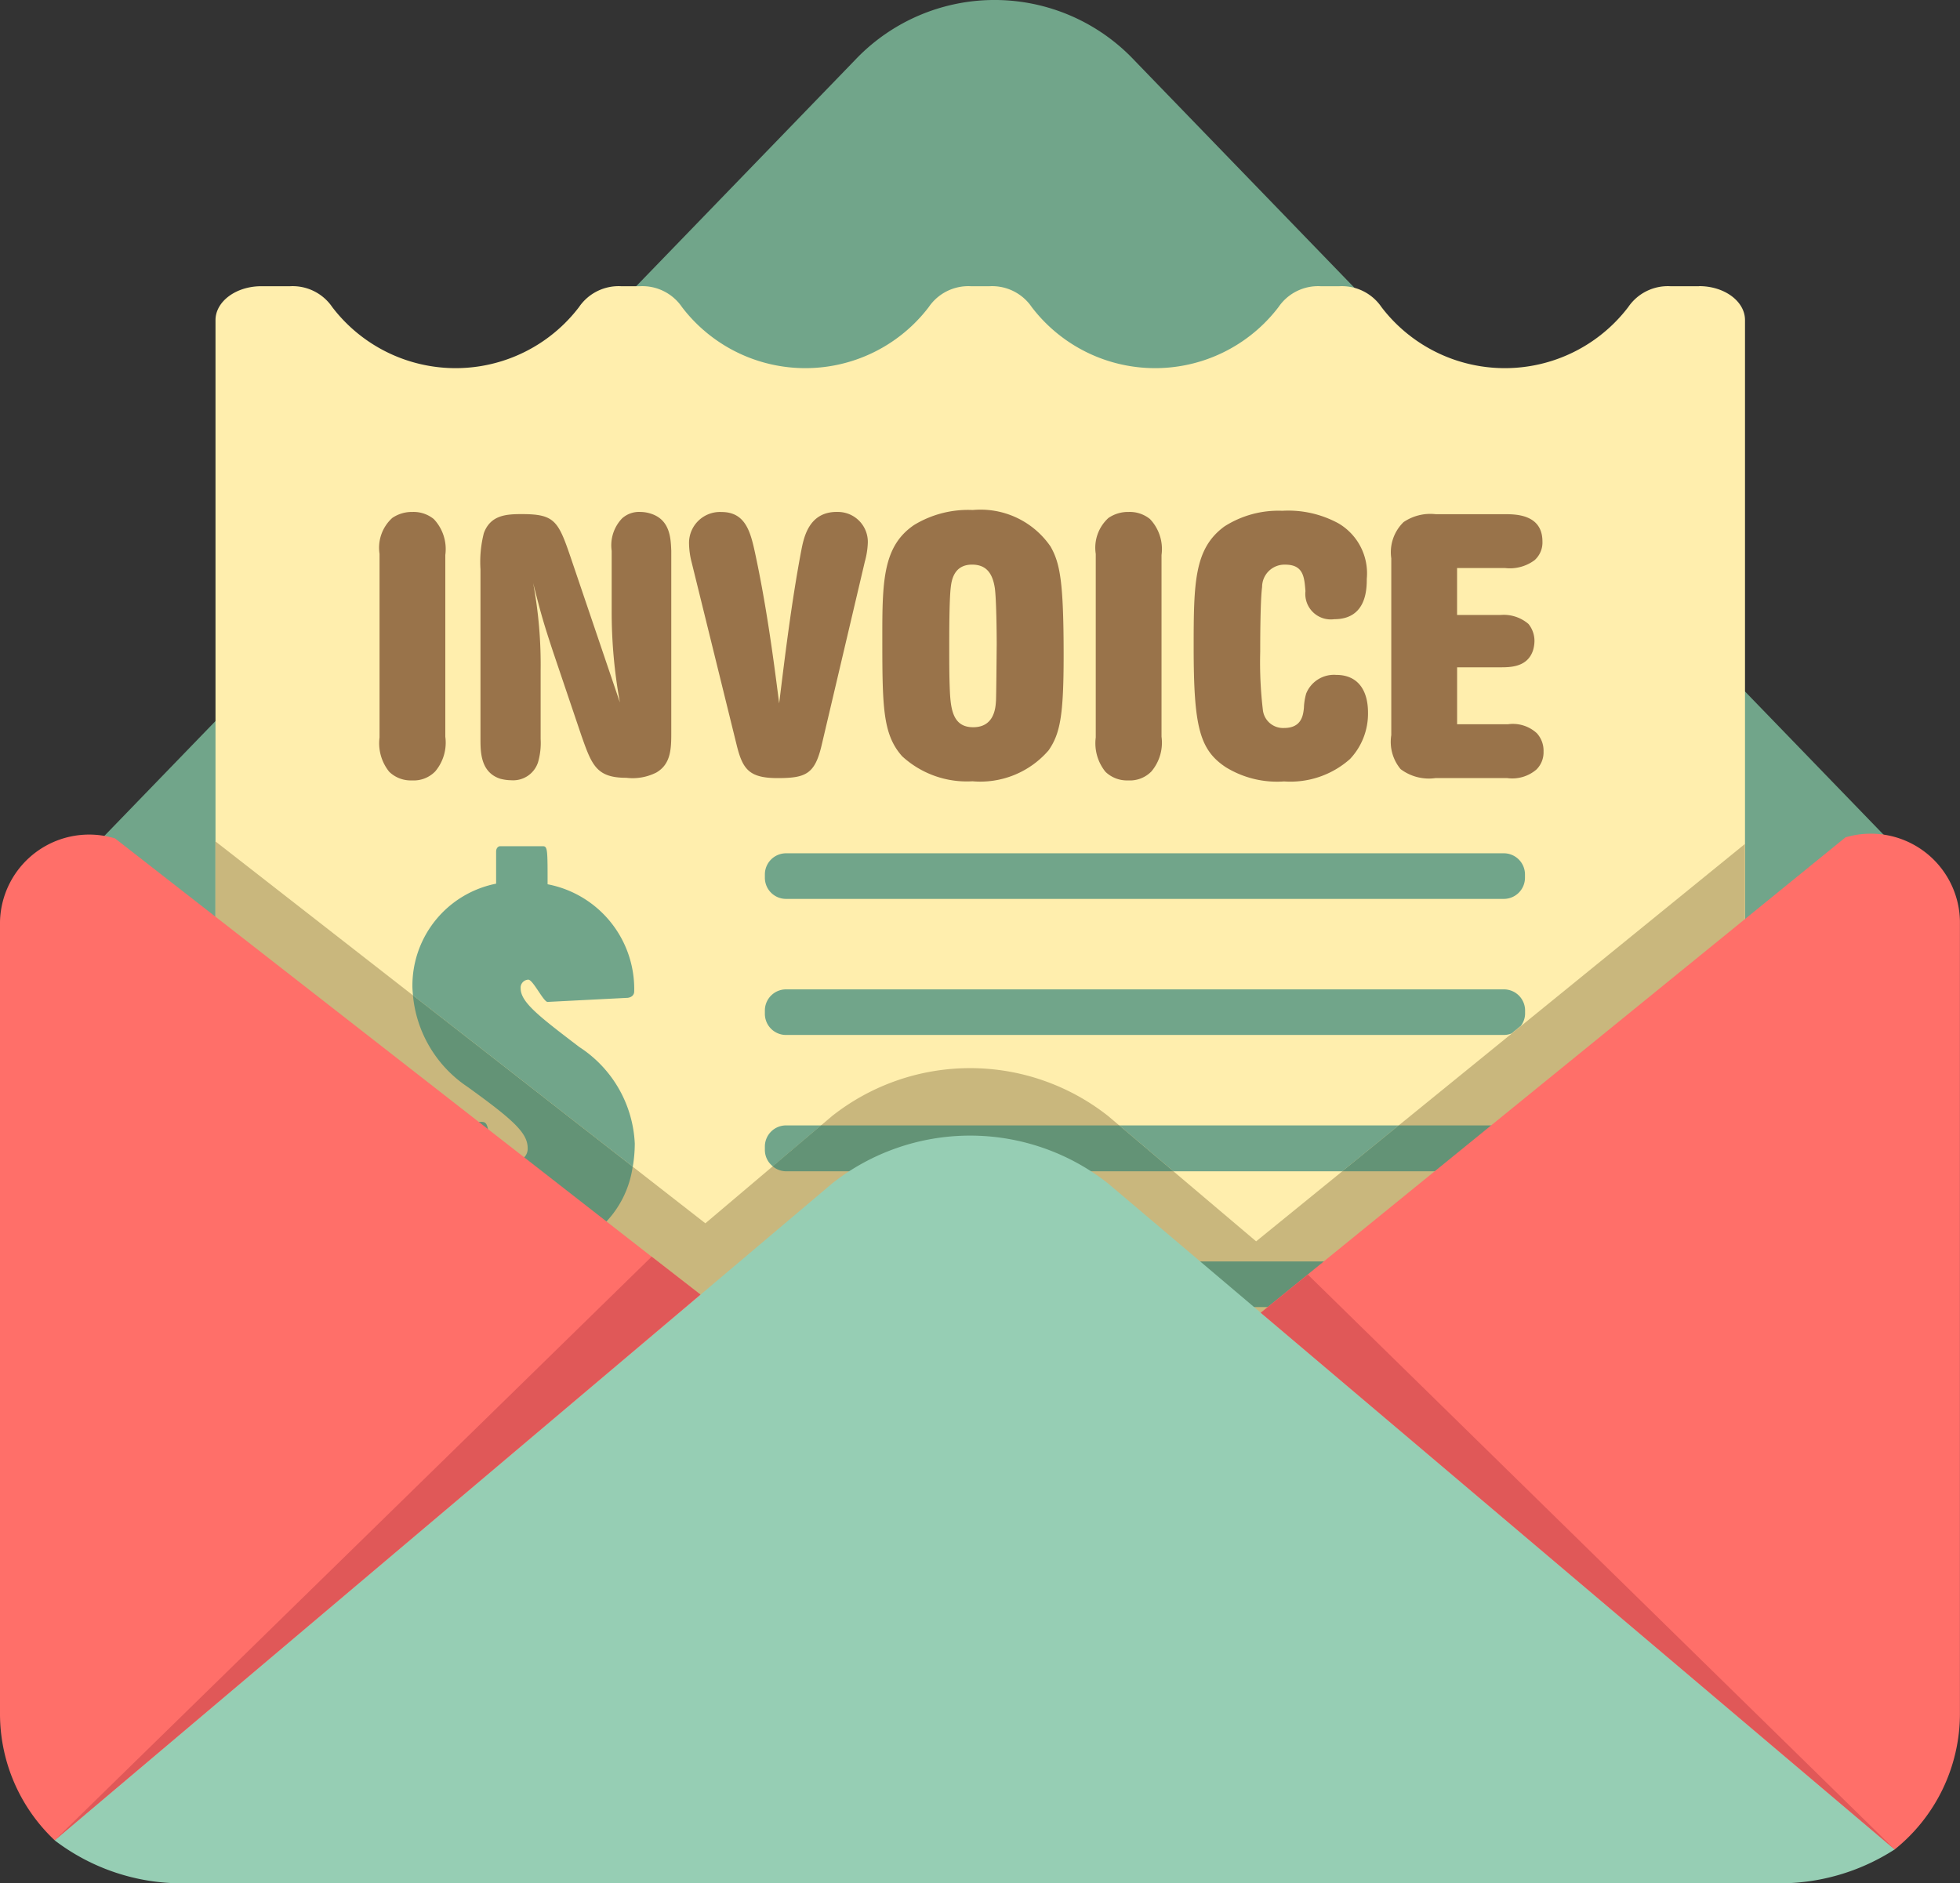 <svg xmlns="http://www.w3.org/2000/svg" width="65.419" height="62.863" viewBox="0 0 65.419 62.863">
  <rect x="0" y="0" width="65.419" height="62.863" fill="#333333" stroke="none"/>
  <g id="Group_89" data-name="Group 89" transform="translate(0 -0.001)">
    <path id="Path_219" data-name="Path 219" d="M56.012,2.138l-.176-.183a6.413,6.413,0,0,0-9.219,0l-.176.183L20.672,28.774c1.1,1.047,2.606,23.583,4.269,23.583h53.23c1.491,0,2.854-22.408,3.913-23.269Zm0,0" transform="translate(-18.031 0)" fill="#71a58a"/>
    <path id="Path_220" data-name="Path 220" d="M105.81,74.77h-.964a1.6,1.6,0,0,0-1.406.7,5.179,5.179,0,0,1-8.231,0,1.6,1.6,0,0,0-1.407-.7h-.629a1.6,1.6,0,0,0-1.406.7,5.179,5.179,0,0,1-8.231,0,1.6,1.6,0,0,0-1.407-.7H81.5a1.6,1.6,0,0,0-1.407.7,5.179,5.179,0,0,1-8.231,0,1.6,1.6,0,0,0-1.407-.7h-.628a1.6,1.6,0,0,0-1.407.7,5.179,5.179,0,0,1-8.231,0,1.6,1.6,0,0,0-1.407-.7h-.964c-.844,0-1.528.508-1.528,1.133v41.959H107.34V75.9c0-.626-.685-1.133-1.53-1.133Zm0,0" transform="translate(-49.097 -65.215)" fill="#ffeead"/>
    <path id="Path_221" data-name="Path 221" d="M91.016,233.166l-4.76-4.031-.177-.15a7.437,7.437,0,0,0-9.219,0l-.176.15-4.051,3.429L56.281,219.816v25.966h51.051V219.9Zm0,0" transform="translate(-49.09 -191.729)" fill="#c9b77d"/>
    <path id="Path_222" data-name="Path 222" d="M113.294,227.778c-1.309-1-1.954-1.485-1.954-1.953a.267.267,0,0,1,.255-.293c.156,0,.508.743.644.743l2.677-.137c.136-.019.214-.1.214-.215a3.559,3.559,0,0,0-2.891-3.575c0-1.152,0-1.27-.156-1.27h-1.426c-.078,0-.136.078-.136.176v1.074a3.468,3.468,0,0,0-2.794,3.419c0,.106.011.208.019.31l7.336,5.719a4.637,4.637,0,0,0,.067-.775,4.061,4.061,0,0,0-1.855-3.223Zm0,0" transform="translate(-93.962 -192.83)" fill="#71a58a"/>
    <path id="Path_223" data-name="Path 223" d="M224.444,222.922h-23.97a.707.707,0,0,0-.7.7v.122a.706.706,0,0,0,.7.7h23.97a.706.706,0,0,0,.7-.7v-.122A.706.706,0,0,0,224.444,222.922Zm0,0" transform="translate(-174.245 -194.438)" fill="#71a58a"/>
    <path id="Path_224" data-name="Path 224" d="M224.444,258.469h-23.97a.707.707,0,0,0-.7.7v.122a.706.706,0,0,0,.7.7h23.97a.689.689,0,0,0,.252-.051l.311-.254a.682.682,0,0,0,.141-.4v-.122A.707.707,0,0,0,224.444,258.469Zm0,0" transform="translate(-174.245 -225.443)" fill="#71a58a"/>
    <path id="Path_225" data-name="Path 225" d="M200.474,294.008a.707.707,0,0,0-.7.705v.122a.694.694,0,0,0,.266.538l1.612-1.365Zm0,0" transform="translate(-174.245 -256.441)" fill="#71a58a"/>
    <path id="Path_226" data-name="Path 226" d="M292.371,294.008l1.808,1.532h5.637l1.884-1.532Zm0,0" transform="translate(-255.014 -256.441)" fill="#71a58a"/>
    <g id="Group_88" data-name="Group 88" transform="translate(12.668 17.027)">
      <path id="Path_227" data-name="Path 227" d="M100.959,133.984a1.067,1.067,0,0,0-.712-.237,1.153,1.153,0,0,0-.673.2,1.342,1.342,0,0,0-.425,1.2v6.127a1.516,1.516,0,0,0,.324,1.147,1.035,1.035,0,0,0,.761.287,1,1,0,0,0,.773-.3,1.489,1.489,0,0,0,.337-1.16v-6.064A1.458,1.458,0,0,0,100.959,133.984Zm0,0" transform="translate(-99.149 -133.684)" fill="#99734a"/>
      <path id="Path_228" data-name="Path 228" d="M131.218,133.808a1.159,1.159,0,0,0-.362-.062.844.844,0,0,0-.611.212,1.3,1.3,0,0,0-.35,1.086V137a16.819,16.819,0,0,0,.275,3.107l-1.647-4.854c-.413-1.21-.537-1.435-1.623-1.435-.511,0-1.048.025-1.272.636a3.9,3.9,0,0,0-.112,1.21v5.678c0,.436.012,1.1.661,1.31a1.541,1.541,0,0,0,.374.05.872.872,0,0,0,.886-.6,2.327,2.327,0,0,0,.087-.775v-2.3a14.844,14.844,0,0,0-.25-2.907c.275,1.086.35,1.335.661,2.283l.949,2.807c.348.986.5,1.41,1.5,1.41a1.755,1.755,0,0,0,1-.175c.474-.274.5-.761.5-1.3v-6.1C131.867,134.644,131.854,134.02,131.218,133.808Zm0,0" transform="translate(-122.147 -133.683)" fill="#99734a"/>
      <path id="Path_229" data-name="Path 229" d="M184.928,133.746c-.936,0-1.1.861-1.185,1.3-.324,1.709-.549,3.569-.736,5.091-.212-1.684-.449-3.381-.811-5.053-.15-.687-.324-1.335-1.111-1.335A1.033,1.033,0,0,0,180,134.832a2.616,2.616,0,0,0,.087.6l1.5,6.088c.2.812.411,1.111,1.372,1.111.936,0,1.235-.138,1.46-1.073l1.447-6.15a2.74,2.74,0,0,0,.1-.624,1,1,0,0,0-1.036-1.037Zm0,0" transform="translate(-169.669 -133.684)" fill="#99734a"/>
      <path id="Path_230" data-name="Path 230" d="M236.086,134.456a2.831,2.831,0,0,0-2.582-1.2,3.467,3.467,0,0,0-1.959.5c-1.011.686-1.061,1.809-1.061,3.619,0,2.421,0,3.355.661,4.1a3.188,3.188,0,0,0,2.346.836,3.01,3.01,0,0,0,2.545-1.035c.387-.562.5-1.173.5-3.169,0-2.5-.125-3.094-.45-3.655Zm-1.809,5.178c-.013.237-.062.873-.761.873-.737,0-.761-.71-.786-1.447-.012-.4-.012-.8-.012-1.2,0-.5,0-1.572.049-2.008.025-.212.087-.773.712-.773.474,0,.685.286.761.786.049.362.062,1.435.062,1.909C234.3,137.812,234.29,139.347,234.278,139.634Zm0,0" transform="translate(-213.703 -133.258)" fill="#99734a"/>
      <path id="Path_231" data-name="Path 231" d="M288.048,133.984a1.067,1.067,0,0,0-.712-.237,1.154,1.154,0,0,0-.674.2,1.343,1.343,0,0,0-.424,1.2v6.127a1.516,1.516,0,0,0,.324,1.147,1.035,1.035,0,0,0,.761.287,1,1,0,0,0,.773-.3,1.489,1.489,0,0,0,.337-1.16v-6.064A1.455,1.455,0,0,0,288.048,133.984Zm0,0" transform="translate(-262.333 -133.684)" fill="#99734a"/>
      <path id="Path_232" data-name="Path 232" d="M316.585,138.923a1,1,0,0,0-1,.623,1.984,1.984,0,0,0-.075.475c-.024.225-.062.674-.661.674a.677.677,0,0,1-.71-.611,13.441,13.441,0,0,1-.088-1.922c0-.274,0-1.7.063-2.171a.747.747,0,0,1,.773-.748c.612,0,.637.424.674.885a.851.851,0,0,0,.961.936c1.074,0,1.086-1,1.086-1.348a1.935,1.935,0,0,0-.936-1.846,3.493,3.493,0,0,0-1.884-.425,3.337,3.337,0,0,0-1.935.525c-1,.736-1.023,1.859-1.023,4.017,0,2.645.187,3.431,1.073,4.018a3.269,3.269,0,0,0,1.946.474,2.993,2.993,0,0,0,2.2-.749,2.208,2.208,0,0,0,.6-1.547c0-.761-.349-1.26-1.061-1.26Zm0,0" transform="translate(-284.657 -133.421)" fill="#99734a"/>
      <path id="Path_233" data-name="Path 233" d="M368.334,141.644a1.179,1.179,0,0,0-.961-.3h-1.7v-1.9h1.447c.35,0,.9-.012,1.085-.561a1.113,1.113,0,0,0,.05-.312.9.9,0,0,0-.2-.574,1.267,1.267,0,0,0-.936-.3h-1.447V136.13h1.6a1.384,1.384,0,0,0,.986-.262.788.788,0,0,0,.263-.624c0-.911-.9-.911-1.26-.911h-2.3a1.59,1.59,0,0,0-1.074.263,1.4,1.4,0,0,0-.411,1.21v5.9a1.423,1.423,0,0,0,.311,1.136,1.568,1.568,0,0,0,1.161.3h2.4a1.239,1.239,0,0,0,.973-.287.806.806,0,0,0,.237-.6A.864.864,0,0,0,368.334,141.644Zm0,0" transform="translate(-329.707 -134.195)" fill="#99734a"/>
    </g>
    <path id="Path_234" data-name="Path 234" d="M105.48,260.047a4.136,4.136,0,0,0,1.817,3.05c1.543,1.113,2.012,1.543,2.012,2.05a.41.41,0,0,1-.43.43c-.449,0-.762-.41-.9-1.094-.039-.176-.1-.214-.215-.214l-2.481.136a.17.17,0,0,0-.156.175c0,2.306,1.075,3.653,3.125,4.024,0,1.172,0,1.309.156,1.309h1.407a.168.168,0,0,0,.156-.156v-1.133a3.364,3.364,0,0,0,2.843-2.859Zm0,0" transform="translate(-91.697 -226.82)" fill="#639376"/>
    <path id="Path_235" data-name="Path 235" d="M394.859,268.32a.685.685,0,0,0,.311-.254Zm0,0" transform="translate(-344.407 -233.814)" fill="#c9b77d"/>
    <path id="Path_236" data-name="Path 236" d="M356.042,294.008h-3.514l-1.884,1.532h5.4a.706.706,0,0,0,.7-.7v-.122A.707.707,0,0,0,356.042,294.008Zm0,0" transform="translate(-305.842 -256.441)" fill="#639376"/>
    <path id="Path_237" data-name="Path 237" d="M213.417,294.008h-9.954l-1.612,1.365a.7.7,0,0,0,.439.167h12.935Zm0,0" transform="translate(-176.061 -256.441)" fill="#639376"/>
    <path id="Path_238" data-name="Path 238" d="M224.444,329.555h-23.97a.707.707,0,0,0-.7.7v.122a.706.706,0,0,0,.7.7h23.97a.706.706,0,0,0,.7-.7v-.122A.706.706,0,0,0,224.444,329.555Zm0,0" transform="translate(-174.245 -287.446)" fill="#639376"/>
    <path id="Path_239" data-name="Path 239" d="M316.223,218l-24.3,19.754,25.938,14.033a5.818,5.818,0,0,0,2.182-4.524V220.791A2.976,2.976,0,0,0,316.223,218Zm0,0" transform="translate(-254.626 -190.048)" fill="#ff6f69"/>
    <path id="Path_240" data-name="Path 240" d="M3.841,218.214A2.976,2.976,0,0,0,0,220.994v26.451a5.8,5.8,0,0,0,1.825,4.211l27.315-13.72Zm0,0" transform="translate(0 -190.226)" fill="#ff6f69"/>
    <path id="Path_241" data-name="Path 241" d="M49.622,298.426l-.177-.15a7.438,7.438,0,0,0-9.219,0l-.176.15L14.281,320.2a6.988,6.988,0,0,0,4.269,1.434H71.781a7.072,7.072,0,0,0,3.912-1.13Zm0,0" transform="translate(-12.456 -258.768)" fill="#96ceb4"/>
    <path id="Path_242" data-name="Path 242" d="M330.928,332.98l-1.569,1.275,21.155,17.912Zm0,0" transform="translate(-287.277 -290.434)" fill="#e05858"/>
    <path id="Path_243" data-name="Path 243" d="M34.207,328.309l-19.925,19.48,21.553-18.217Zm0,0" transform="translate(-12.457 -286.36)" fill="#e05858"/>
  </g>
</svg>
